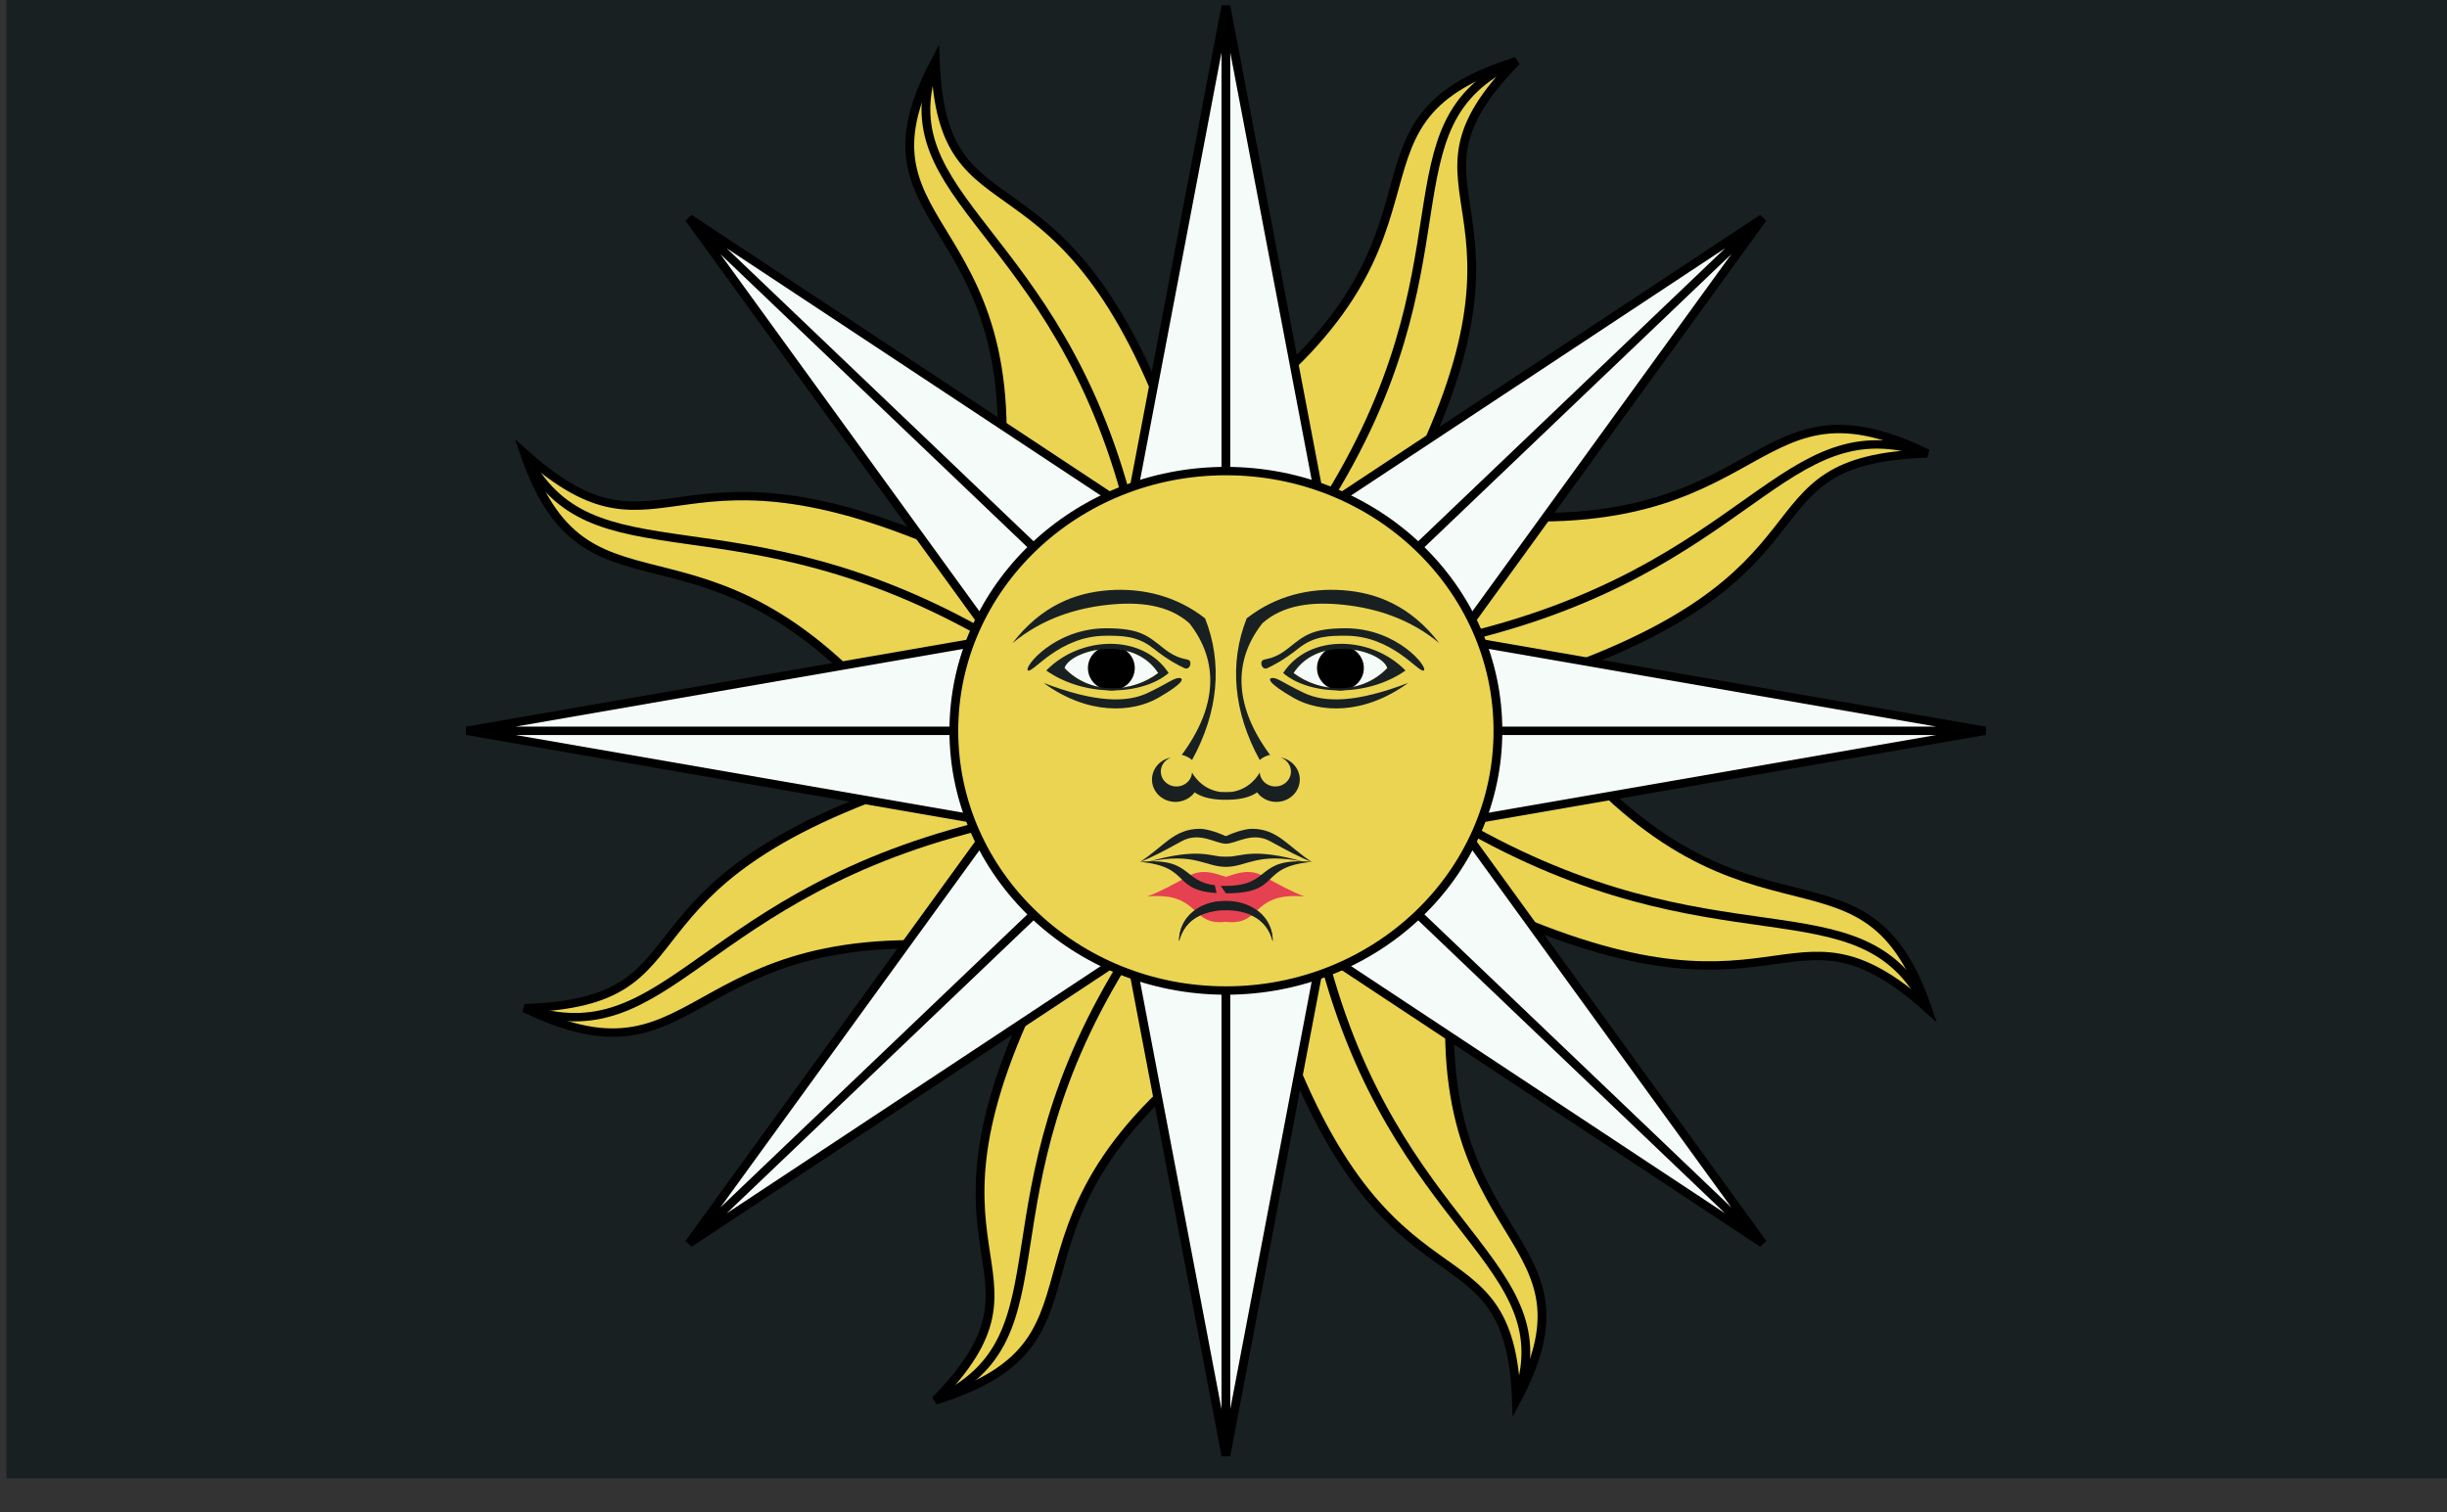 <?xml version="1.0" encoding="UTF-8" standalone="no"?>
<!-- Created with Inkscape (http://www.inkscape.org/) -->

<svg
   xmlns:dc="http://purl.org/dc/elements/1.1/"
   xmlns:cc="http://creativecommons.org/ns#"
   xmlns:rdf="http://www.w3.org/1999/02/22-rdf-syntax-ns#"
   xmlns:svg="http://www.w3.org/2000/svg"
   xmlns="http://www.w3.org/2000/svg"
   xmlns:xlink="http://www.w3.org/1999/xlink"
   xmlns:sodipodi="http://sodipodi.sourceforge.net/DTD/sodipodi-0.dtd"
   xmlns:inkscape="http://www.inkscape.org/namespaces/inkscape"
   width="273.987mm"
   height="169.333mm"
   viewBox="0 0 273.987 169.333"
   version="1.1"
   id="svg20741"
   inkscape:version="0.92.3 (2405546, 2018-03-11)"
   sodipodi:docname="flag_Nilfgaard.svg">
  <rect x="0" y="0" width="273.987" height="169.333" fill="#333333" stroke="none"/>
  <defs
     id="defs20735" />
  <sodipodi:namedview
     id="base"
     pagecolor="#ffffff"
     bordercolor="#666666"
     borderopacity="1.0"
     inkscape:pageopacity="0.0"
     inkscape:pageshadow="2"
     inkscape:zoom="0.35"
     inkscape:cx="1169.1994"
     inkscape:cy="339.99999"
     inkscape:document-units="mm"
     inkscape:current-layer="layer1"
     showgrid="false"
     fit-margin-top="0"
     fit-margin-left="0"
     fit-margin-right="0"
     fit-margin-bottom="0"
     inkscape:window-width="1920"
     inkscape:window-height="1017"
     inkscape:window-x="-4"
     inkscape:window-y="-4"
     inkscape:window-maximized="1" />
  <g
     inkscape:label="Layer 1"
     inkscape:groupmode="layer"
     id="layer1"
     transform="translate(380.41,-69.458)">
    <g
       transform="matrix(0.282,0,0,0.282,526.812,-4562.516)"
       id="g20635">
      <rect
         y="16412.508"
         x="-3214.566"
         height="600"
         width="970.82"
         id="rect9459-9-7-6-7"
         style="fill:#192021;fill-opacity:1;fill-rule:nonzero;stroke:none;stroke-width:1" />
      <g
         style="opacity:1"
         id="g16086-6"
         transform="matrix(1.86,0,0,1.776,3377.761,-9854.822)">
        <g
           style="fill:#fcd116;stroke:#000000;stroke-width:0.382;stroke-miterlimit:4;stroke-dasharray:none"
           id="4wavyrays-0"
           transform="matrix(4.911,0,0,4.911,-3283.935,14960.853)">
          <g
             style="stroke-width:0.382;stroke-miterlimit:4;stroke-dasharray:none"
             id="2wavyrays-6">
            <g
               style="stroke-width:0.382;stroke-miterlimit:4;stroke-dasharray:none"
               transform="rotate(22.5)"
               id="wavyray-1">
              <path
                 d="M 0,0 6,12 C -2,25 7,27 0,33 3,25 -4,28 -3,13"
                 id="path3431-9"
                 inkscape:connector-curvature="0"
                 style="fill:#ead452;fill-opacity:1;stroke-width:0.382;stroke-miterlimit:4;stroke-dasharray:none" />
              <path
                 d="M 0,11 C -2,24 4.5,28 0,33"
                 id="path3433-8"
                 inkscape:connector-curvature="0"
                 style="fill:none;stroke-width:0.382;stroke-miterlimit:4;stroke-dasharray:none" />
            </g>
            <use
               style="stroke-width:0.382;stroke-miterlimit:4;stroke-dasharray:none"
               x="0"
               y="0"
               width="1"
               height="1"
               transform="scale(-1)"
               xlink:href="#wavyray-1"
               id="use3435-6" />
          </g>
          <use
             style="stroke-width:0.382;stroke-miterlimit:4;stroke-dasharray:none"
             x="0"
             y="0"
             width="1"
             height="1"
             transform="rotate(90)"
             xlink:href="#2wavyrays-6"
             id="use3437-4" />
        </g>
        <use
           style="fill:#fcd116;stroke:#000000;stroke-width:2.58;stroke-miterlimit:4;stroke-dasharray:none"
           x="0"
           y="0"
           width="1"
           height="1"
           transform="rotate(45,-3283.935,14960.853)"
           xlink:href="#4wavyrays-0"
           id="use3439-0" />
        <g
           style="fill:#fcd116;stroke:#000000;stroke-width:0.382;stroke-miterlimit:4;stroke-dasharray:none"
           id="4straightrays-4"
           transform="matrix(4.911,0,0,4.911,-3283.935,14960.853)">
          <g
             style="stroke-width:0.382;stroke-miterlimit:4;stroke-dasharray:none"
             id="2straightrays-1">
            <path
               d="M 0,0 H 6 L 0,33 -6,0 h 6 v 33"
               id="straightray-8"
               inkscape:connector-curvature="0"
               style="fill:#f5fbf8;fill-opacity:1;stroke-width:0.382;stroke-miterlimit:4;stroke-dasharray:none" />
            <use
               style="stroke-width:0.382;stroke-miterlimit:4;stroke-dasharray:none"
               x="0"
               y="0"
               width="1"
               height="1"
               transform="scale(-1)"
               xlink:href="#straightray-8"
               id="use3444-6" />
          </g>
          <use
             style="stroke-width:0.382;stroke-miterlimit:4;stroke-dasharray:none"
             x="0"
             y="0"
             width="1"
             height="1"
             transform="rotate(90)"
             xlink:href="#2straightrays-1"
             id="use3446-5" />
        </g>
        <use
           style="fill:#fcd116;stroke:#000000;stroke-width:2.58;stroke-miterlimit:4;stroke-dasharray:none"
           x="0"
           y="0"
           width="1"
           height="1"
           transform="rotate(45,-3283.935,14960.853)"
           xlink:href="#4straightrays-4"
           id="use3448-6" />
        <circle
           style="fill:#ead452;fill-opacity:1;stroke:#000000;stroke-width:1.875;stroke-miterlimit:4;stroke-dasharray:none"
           r="58.074"
           cx="-3283.935"
           cy="14960.853"
           id="circle3450-9" />
        <g
           id="g16054-2">
          <use
             height="100%"
             width="100%"
             transform="matrix(-1,0,0,1,-6567.871,0)"
             id="use16038-6"
             xlink:href="#g16036-6"
             y="0"
             x="0" />
          <g
             id="g16036-6">
            <path
               style="opacity:1;fill:#e64151;fill-opacity:1;stroke:none;stroke-width:2.136;stroke-miterlimit:4;stroke-dasharray:none"
               d="m -3176.225,15465.525 c -2.558,0.106 -4.749,1.506 -6.379,1.506 h -1.185 l 1.185,5.52 -0.927,4.315 0.927,0.219 c 10.383,2.454 6.521,-6.906 19.561,-5.72 -2.963,-1.186 -5.335,-2.556 -9.484,-4.927 -1.297,-0.741 -2.535,-0.96 -3.697,-0.913 z"
               transform="matrix(0.938,0,0,0.938,-300.244,485.757)"
               id="path15982-0"
               inkscape:connector-curvature="0"
               sodipodi:nodetypes="cccccsccc" />
            <path
               inkscape:connector-curvature="0"
               style="fill:#f5fbf8;fill-opacity:1;stroke:none;stroke-width:2.003;stroke-miterlimit:4;stroke-dasharray:none"
               d="m -3259.403,14942.531 c 4.801,-0.08 9.294,2.1 9.919,4.288 -5.557,6.113 -14.447,5.557 -20.004,1.111 2.431,-3.89 6.351,-5.332 10.085,-5.399 z"
               id="upeyecontour-3-1"
               sodipodi:nodetypes="cccc" />
            <path
               inkscape:connector-curvature="0"
               id="eyebrow_nose-3"
               d="m -3238.37,14941.263 c -6.39,-5.557 -13.614,-7.814 -20.352,-8.578 -6.738,-0.764 -12.989,-0.03 -17.434,4.133 -6.453,8.627 -5.878,18.786 1.667,29.451 -0.556,0 -1.667,0.555 -2.223,1.111 -5.604,-10.672 -6.568,-21.662 -2.778,-31.674 6.112,-5.001 13.336,-6.841 20.56,-6.286 7.224,0.556 14.447,3.508 20.56,11.843"
               style="fill:#192021;fill-opacity:1;stroke:none;stroke-width:2.003;stroke-miterlimit:4;stroke-dasharray:none"
               sodipodi:nodetypes="csccccsc" />
            <path
               inkscape:connector-curvature="0"
               id="uppalpebra-8"
               d="m -3258.374,14937.929 c -7.224,0 -8.891,1.667 -12.225,4.445 -3.334,2.779 -5.001,2.223 -5.557,2.779 -0.556,0.555 0,2.222 1.111,1.667 1.111,-0.556 3.334,-1.667 6.668,-4.446 3.334,-2.778 6.668,-2.778 10.002,-2.778 10.002,0 15.559,8.335 16.67,7.779 1.111,-0.555 -5.557,-9.446 -16.67,-9.446"
               style="fill:#192021;fill-opacity:1;stroke:none;stroke-width:2.003;stroke-miterlimit:4;stroke-dasharray:none"
               sodipodi:nodetypes="cssssssc" />
            <circle
               id="pupil-6"
               cx="-3259.486"
               cy="14946.819"
               r="5.001"
               style="fill:#000000;stroke:none;stroke-width:2.003;stroke-miterlimit:4;stroke-dasharray:none" />
            <path
               style="fill:#192021;fill-opacity:1;stroke:none;stroke-width:2.003;stroke-miterlimit:4;stroke-dasharray:none"
               d="m -3259.276,14941.402 c -4.932,0 -9.656,2.083 -12.435,6.528 5.557,5.001 17.783,5.558 26.118,-0.554 -3.612,-3.89 -8.752,-5.974 -13.683,-5.974 z m -0.126,1.129 c 4.801,-0.09 9.294,2.1 9.919,4.288 -5.557,6.112 -14.447,5.556 -20.004,1.111 2.431,-3.89 6.351,-5.332 10.085,-5.399 z"
               id="upeyecontour-34"
               inkscape:connector-curvature="0" />
            <path
               inkscape:connector-curvature="0"
               id="lowpalpebra-8"
               d="m -3245.038,14950.154 c -9.447,7.224 -18.893,6.668 -24.45,3.334 -5.557,-3.334 -5.557,-4.445 -4.445,-4.445 1.111,0 2.223,1.111 6.668,3.334 4.445,2.222 11.114,2.222 22.227,-2.223"
               style="fill:#192021;fill-opacity:1;stroke:none;stroke-width:2.003;stroke-miterlimit:4;stroke-dasharray:none" />
            <path
               inkscape:connector-curvature="0"
               id="nose-4"
               d="m -3272.266,14966.824 a 3.334,3.334 0 1 1 -4.445,3.334 c -0.556,1.112 -2.778,4.446 -7.224,4.446 h -1.111 l 1.111,1.667 c 1.111,0 4.445,0 6.668,-1.667 a 5.001,5.001 0 1 0 5.001,-7.78"
               style="fill:#192021;fill-opacity:1;stroke:none;stroke-width:2.003;stroke-miterlimit:4;stroke-dasharray:none" />
            <path
               sodipodi:nodetypes="csccccc"
               inkscape:connector-curvature="0"
               id="uplip-3"
               d="m -3265.598,14990.163 c -5.001,-3.334 -7.224,-7.398 -12.78,-7.398 -1.111,0 -3.334,0.556 -5.557,1.668 h -1.111 l 1.111,1.667 c 2.223,0 5.557,-2.779 9.447,-0.556 3.89,2.223 6.112,3.507 8.891,4.619"
               style="fill:#192021;fill-opacity:1;stroke:none;stroke-width:2.003;stroke-miterlimit:4;stroke-dasharray:none" />
            <path
               inkscape:connector-curvature="0"
               id="midlip-6"
               d="m -3267.265,14990.163 c -11.114,-3.334 -13.336,-1.112 -16.67,-1.112 h -1.111 l 1.111,2.223 c 4.445,0 6.668,-3.334 16.67,-1.111"
               style="fill:#192021;fill-opacity:1;stroke:none;stroke-width:2.003;stroke-miterlimit:4;stroke-dasharray:none" />
            <path
               sodipodi:nodetypes="csccc"
               inkscape:connector-curvature="0"
               id="path39-4"
               d="m -3265.598,14990.163 c -12.225,-1.112 -8.335,5.362 -18.337,5.362 h -1.111 l 1.111,1.667 c 12.225,0 6.668,-5.918 18.337,-7.029"
               style="fill:#192021;fill-opacity:1;stroke:none;stroke-width:2.003;stroke-miterlimit:4;stroke-dasharray:none" />
            <path
               sodipodi:nodetypes="cscsc"
               inkscape:connector-curvature="0"
               id="chin-9"
               d="m -3273.933,15007.944 c 0,-5.524 -4.478,-9.065 -10.002,-9.065 -5.524,0 -10.002,3.541 -10.002,9.065 1.251,-5.271 5.627,-6.969 10.002,-6.969 4.376,0 8.751,1.698 10.002,6.969"
               style="fill:#192021;fill-opacity:1;stroke:none;stroke-width:2.003;stroke-miterlimit:4;stroke-dasharray:none" />
          </g>
        </g>
      </g>
    </g>
  </g>
</svg>
